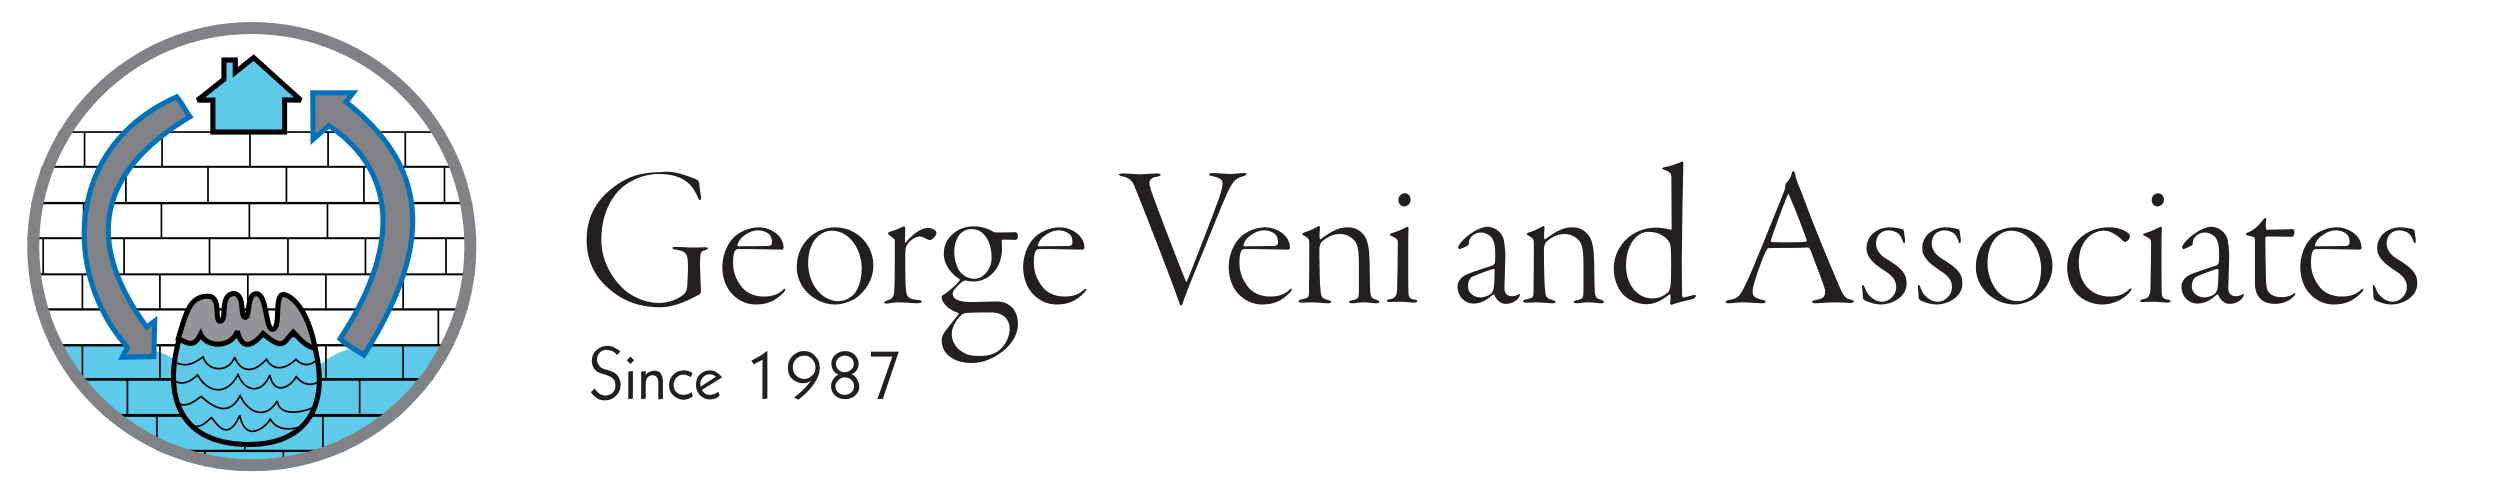 <?xml version="1.0" encoding="utf-8"?>
<!-- Generator: Adobe Illustrator 28.0.0, SVG Export Plug-In . SVG Version: 6.00 Build 0)  -->
<svg version="1.1" id="Layer_1" xmlns="http://www.w3.org/2000/svg" xmlns:xlink="http://www.w3.org/1999/xlink" x="0px" y="0px"
	 width="816.1px" height="161.4px" viewBox="0 0 816.1 161.4" style="enable-background:new 0 0 816.1 161.4;" xml:space="preserve"
	>
<style type="text/css">
	
		.st0{clip-path:url(#SVGID_00000157266495603331842800000007465389164733908906_);fill-rule:evenodd;clip-rule:evenodd;fill:#5CCAE8;}
	
		.st1{clip-path:url(#SVGID_00000043454812080409913100000008812491962883123134_);fill:none;stroke:#000000;stroke-width:0.555;stroke-miterlimit:2.613;}
	
		.st2{clip-path:url(#SVGID_00000039102689645625712460000000775099948480816050_);fill-rule:evenodd;clip-rule:evenodd;fill:#5CCAE8;stroke:#000000;stroke-width:1.666;stroke-miterlimit:2.613;}
	
		.st3{clip-path:url(#SVGID_00000014635683867038431700000003040457483165726341_);fill-rule:evenodd;clip-rule:evenodd;fill:#5CCAE8;}
	
		.st4{clip-path:url(#SVGID_00000073694409023092473170000003103455112041144477_);fill:none;stroke:#000000;stroke-width:1.666;stroke-miterlimit:2.613;}
	
		.st5{clip-path:url(#SVGID_00000082352427760379420820000008235598069923852699_);fill-rule:evenodd;clip-rule:evenodd;fill:#939598;stroke:#000000;stroke-width:1.666;stroke-miterlimit:2.613;}
	
		.st6{clip-path:url(#SVGID_00000008113444298100794620000013697838146411242887_);fill:none;stroke:#000000;stroke-width:0.555;stroke-miterlimit:2.613;}
	
		.st7{clip-path:url(#SVGID_00000071540888393673576890000015358559937320522127_);fill-rule:evenodd;clip-rule:evenodd;fill:#808285;stroke:#0072BC;stroke-width:1.666;stroke-miterlimit:2.613;}
	
		.st8{clip-path:url(#SVGID_00000072264328196708173650000001991799592553147838_);fill-rule:evenodd;clip-rule:evenodd;fill:#808285;stroke:#0072BC;stroke-width:1.666;stroke-miterlimit:2.613;}
	.st9{fill:#808285;}
	.st10{fill:#231F20;}
</style>
<g id="Layer_2_00000011733924346346051780000007026633885137013124_">
</g>
<g id="Layer_1_00000182503821544055327450000007800241022571295128_">
	<g>
		<g>
			<g>
				<g>
					<defs>
						<path id="SVGID_1_" d="M82.2,7.2c40.4,0,73.3,32.9,73.3,73.3s-32.9,73.3-73.3,73.3S8.9,120.9,8.9,80.5S41.8,7.2,82.2,7.2
							L82.2,7.2z"/>
					</defs>
					<clipPath id="SVGID_00000072964509568049116070000016449012588161516716_">
						<use xlink:href="#SVGID_1_"  style="overflow:visible;"/>
					</clipPath>
					
						<path style="clip-path:url(#SVGID_00000072964509568049116070000016449012588161516716_);fill-rule:evenodd;clip-rule:evenodd;fill:#5CCAE8;" d="
						M13.3,113c12.7-0.3,31.3-1.8,41.1,2.9c5.8,2.8,5.8,6.4,13.8,6.4l31-0.4c2.9,0,6.2-5.2,13.7-7.6c9.4-2.9,23-1,40.3-1.3
						c-16.1,40.6-52.4,50.2-70.7,49.9C45.1,162.4,17.7,135.5,13.3,113L13.3,113z"/>
				</g>
			</g>
			<g>
				<g>
					<defs>
						<path id="SVGID_00000048476105096465226830000008156465722176644775_" d="M82.2,7.2c40.4,0,73.3,32.9,73.3,73.3
							s-32.9,73.3-73.3,73.3S8.9,120.9,8.9,80.5S41.8,7.2,82.2,7.2L82.2,7.2z"/>
					</defs>
					<clipPath id="SVGID_00000021106047666129813840000014504191599300402607_">
						<use xlink:href="#SVGID_00000048476105096465226830000008156465722176644775_"  style="overflow:visible;"/>
					</clipPath>
					
						<path style="clip-path:url(#SVGID_00000021106047666129813840000014504191599300402607_);fill:none;stroke:#000000;stroke-width:0.555;stroke-miterlimit:2.613;" d="
						M132.3,43.1v11.3 M107.1,43.1v11.3 M81.6,43.1v11.5 M52.9,43.1v11.6 M27.6,43.2v11.4 M7.8,43.1h152.1v11.3H7.8V43.1L7.8,43.1z
						 M6.3,54.5h151.6v11.7H6.3V54.5L6.3,54.5z M13.6,54.5v11.9 M67.9,54.5v12.1 M93.5,54.5v11.9 M118.8,54.8v11.5 M145.1,54.5v11.8
						 M6.9,77.8h151.6v11.7H6.9V77.8L6.9,77.8z M14.1,77.8v11.7 M68.4,77.4v12.3 M94,77.8v11.9 M119.3,78v11.4 M145.6,77.8v11.7
						 M40.5,77.8v11.7 M132.1,66.4v11.3 M106.9,66.4v11.3 M81.4,66.3v11.5 M52.7,66.4V78 M27.3,66.4v11.4 M7.5,66.4h152.1v11.3H7.5
						V66.4L7.5,66.4z M41.4,146.7v12.6 M41.1,55.2v11.1 M41.3,101.3v11.2 M4.5,101.1h151.6v11.7H4.5V101.1L4.5,101.1z M11.6,101.2
						V112 M66,101.3v11.9 M91.6,101.9v11.2 M117,101.5v11.1 M143.1,101.2v11.5 M41.6,123.8v11.7 M131.6,89.6v11.3 M106.4,89.6v11.3
						 M80.9,89.5V101 M52.2,89.6v11.6 M26.9,89.7v11.4 M7.1,89.6h152.1v11.3H7.1V89.6L7.1,89.6z M131.6,112.6V124 M106.4,112.6V124
						 M80.9,112.6V124 M52.2,112.6v11.6 M26.9,112.7v11.4 M7.1,112.6h152.1V124H7.1V112.6L7.1,112.6z M4.9,123.7h151.6v11.7H4.9
						V123.7L4.9,123.7z M12.1,123.8v11.4 M66.4,124.4v11.3 M92,124.4v11.2 M117.4,124v11 M143.5,123.8v12.6 M130.6,135.8v11.3
						 M105.4,135.8v11.3 M79.9,135.7v11.5 M51.2,135.8v11.6 M25.9,135.9v11.4 M6.1,135.8h152.1v11.3H6.1V135.8L6.1,135.8z
						 M5.3,147.3h151.6V159H5.3V147.3L5.3,147.3z M12.6,147.3V159 M66.9,147.2v12.1 M92.5,147.2v12.1 M117.9,147.5v11.1
						 M144.1,147.3v12.6"/>
				</g>
			</g>
			<g>
				<g>
					<defs>
						<path id="SVGID_00000044875235467804216430000018074549987658276526_" d="M82.2,7.2c40.4,0,73.3,32.9,73.3,73.3
							s-32.9,73.3-73.3,73.3S8.9,120.9,8.9,80.5S41.8,7.2,82.2,7.2L82.2,7.2z"/>
					</defs>
					<clipPath id="SVGID_00000036956796933480567220000012127144438183693190_">
						<use xlink:href="#SVGID_00000044875235467804216430000018074549987658276526_"  style="overflow:visible;"/>
					</clipPath>
					
						<polygon style="clip-path:url(#SVGID_00000036956796933480567220000012127144438183693190_);fill-rule:evenodd;clip-rule:evenodd;fill:#5CCAE8;stroke:#000000;stroke-width:1.666;stroke-miterlimit:2.613;" points="
						98.2,32.7 92.9,32.6 92.9,43.1 69.5,43.1 69.5,32.7 64.5,32.7 73.1,25.9 73.1,19.6 76.8,19.6 76.8,23.6 82.8,18.8 					"/>
				</g>
			</g>
			<g>
				<g>
					<defs>
						<path id="SVGID_00000000214009205410034760000006916891734181868210_" d="M82.2,7.2c40.4,0,73.3,32.9,73.3,73.3
							s-32.9,73.3-73.3,73.3S8.9,120.9,8.9,80.5S41.8,7.2,82.2,7.2L82.2,7.2z"/>
					</defs>
					<clipPath id="SVGID_00000083805466487254297650000006499490788798689674_">
						<use xlink:href="#SVGID_00000000214009205410034760000006916891734181868210_"  style="overflow:visible;"/>
					</clipPath>
					
						<path style="clip-path:url(#SVGID_00000083805466487254297650000006499490788798689674_);fill-rule:evenodd;clip-rule:evenodd;fill:#5CCAE8;" d="
						M101.5,109.3L59,109c-5.8,18.5-1.8,35.8,21.8,36.1C101.7,145.3,108.7,130.2,101.5,109.3L101.5,109.3z"/>
				</g>
			</g>
			<g>
				<g>
					<defs>
						<path id="SVGID_00000028300327572537552770000009600702142426221986_" d="M82.2,7.2c40.4,0,73.3,32.9,73.3,73.3
							s-32.9,73.3-73.3,73.3S8.9,120.9,8.9,80.5S41.8,7.2,82.2,7.2L82.2,7.2z"/>
					</defs>
					<clipPath id="SVGID_00000054265267165181021730000005430706924340727706_">
						<use xlink:href="#SVGID_00000028300327572537552770000009600702142426221986_"  style="overflow:visible;"/>
					</clipPath>
					
						<path style="clip-path:url(#SVGID_00000054265267165181021730000005430706924340727706_);fill:none;stroke:#000000;stroke-width:1.666;stroke-miterlimit:2.613;" d="
						M101.5,109.3L59,109c-5.8,18.5-1.8,35.8,21.8,36.1C101.7,145.3,108.7,130.2,101.5,109.3L101.5,109.3z"/>
				</g>
			</g>
			<g>
				<g>
					<defs>
						<path id="SVGID_00000012466300171251938300000013970442019036182688_" d="M82.2,7.2c40.4,0,73.3,32.9,73.3,73.3
							s-32.9,73.3-73.3,73.3S8.9,120.9,8.9,80.5S41.8,7.2,82.2,7.2L82.2,7.2z"/>
					</defs>
					<clipPath id="SVGID_00000040560040424426863000000002442075545565795223_">
						<use xlink:href="#SVGID_00000012466300171251938300000013970442019036182688_"  style="overflow:visible;"/>
					</clipPath>
					
						<path style="clip-path:url(#SVGID_00000040560040424426863000000002442075545565795223_);fill-rule:evenodd;clip-rule:evenodd;fill:#939598;stroke:#000000;stroke-width:1.666;stroke-miterlimit:2.613;" d="
						M102.9,113.9c-1.1-6.8-4.6-16.2-10.2-17.8c-3.6-0.1-0.6,11.6-3.9,11.4c-2.1-0.2-1.7-11.7-5.1-11.6c-3.3-0.1-2,7.7-3.6,7.7
						c-2,0,0.1-7.3-3.7-7.8c-5.1,0.4-1.9,9.1-4.6,9c-2,0,0.7-8.1-4-8.1c-2.3,0-3.8,0.9-5,2.2c-1.8,2.1-3,6.2-4.6,11.7
						c3.3,1.5,5.1,3,7.3-1.5c2,4.5,10.1,4.5,12-1c1,4.6,3.5,6.5,8.4,0.8c6.7,5.9,6.8,2.7,9.8-0.5C99.6,112.6,99.9,112.6,102.9,113.9
						L102.9,113.9z"/>
				</g>
			</g>
			<g>
				<g>
					<defs>
						<path id="SVGID_00000069396597192579790860000012338697883415703464_" d="M82.2,7.2c40.4,0,73.3,32.9,73.3,73.3
							s-32.9,73.3-73.3,73.3S8.9,120.9,8.9,80.5S41.8,7.2,82.2,7.2L82.2,7.2z"/>
					</defs>
					<clipPath id="SVGID_00000096768646013786938170000005264390035324459177_">
						<use xlink:href="#SVGID_00000069396597192579790860000012338697883415703464_"  style="overflow:visible;"/>
					</clipPath>
					
						<path style="clip-path:url(#SVGID_00000096768646013786938170000005264390035324459177_);fill:none;stroke:#000000;stroke-width:0.555;stroke-miterlimit:2.613;" d="
						M57.4,118.4c2.8,1.1,4.8,1.1,8.9-1.9c1.5,5,8.5,5.2,10.3,0.1c1.5,3.9,5.2,6.3,10.4,0.7c2.4,4.4,6.8,2.8,9.6,0
						c1.8,2,4.3,2.5,7,0.1 M57,124.4c2,1.1,4.5,0.9,7.5-2c3.1,5.7,9.4,7.2,13.2-0.1c2.1,5.5,7.7,6.7,10.4,0.1
						c1.2,6.4,6.2,4.6,8.6,0.6c2,2.4,4.6,3.3,7.6,1.5 M61.5,137.6c2.3,2.4,4.1,2.1,7.5-1.3c1.1,0.7,4.9,9.1,9.3-0.7
						c2,10,9.5,2.8,9.9,1.1c2.9,5.5,10.3,2.5,10.6,2.3 M57.7,131.6c2.2,1,4.2,0.9,7.9-2.2c5.1,4.5,9.4,6.1,12.8-0.2
						c2.9,6.1,8.6,7.6,12.1,1.7c1,6.1,10.4,2.9,12.1,2"/>
				</g>
			</g>
			<g>
				<g>
					<defs>
						<path id="SVGID_00000160155579468045414370000005323507086006813870_" d="M82.2,7.2c40.4,0,73.3,32.9,73.3,73.3
							s-32.9,73.3-73.3,73.3S8.9,120.9,8.9,80.5S41.8,7.2,82.2,7.2L82.2,7.2z"/>
					</defs>
					<clipPath id="SVGID_00000081650088623204887180000016946078309031514258_">
						<use xlink:href="#SVGID_00000160155579468045414370000005323507086006813870_"  style="overflow:visible;"/>
					</clipPath>
					
						<path style="clip-path:url(#SVGID_00000081650088623204887180000016946078309031514258_);fill-rule:evenodd;clip-rule:evenodd;fill:#808285;stroke:#0072BC;stroke-width:1.666;stroke-miterlimit:2.613;" d="
						M107.4,41l-5.2,4.5l-0.1-15.2h13.2l-2.3,2.9l0.7,0.7c27.9,22.3,26.4,48.3,5.1,82c-3.9-2.5-5.5-3.1-7.8-5.3
						C124.1,90.8,136.1,60.6,107.4,41L107.4,41z"/>
				</g>
			</g>
			<g>
				<g>
					<defs>
						<path id="SVGID_00000151516479318026299470000009950009420255148475_" d="M82.2,7.2c40.4,0,73.3,32.9,73.3,73.3
							s-32.9,73.3-73.3,73.3S8.9,120.9,8.9,80.5S41.8,7.2,82.2,7.2L82.2,7.2z"/>
					</defs>
					<clipPath id="SVGID_00000124855371330331692000000000727231769895703953_">
						<use xlink:href="#SVGID_00000151516479318026299470000009950009420255148475_"  style="overflow:visible;"/>
					</clipPath>
					
						<path style="clip-path:url(#SVGID_00000124855371330331692000000000727231769895703953_);fill-rule:evenodd;clip-rule:evenodd;fill:#808285;stroke:#0072BC;stroke-width:1.666;stroke-miterlimit:2.613;" d="
						M47.9,106.8l2.6-2l-0.3,11.6l-10.3,0.2l1.7-3.1l-0.8-1.1C21.2,89.5,20.4,48.3,57.7,31.6c2.8,3.6,2.5,4.2,4.3,6.5
						C36,53.8,24.8,75.2,47.9,106.8L47.9,106.8z"/>
				</g>
			</g>
		</g>
		<g>
			<path class="st9" d="M82.2,11.1c38.3,0,69.4,31.1,69.4,69.4s-31.1,69.4-69.4,69.4s-69.4-31.1-69.4-69.4S43.9,11.1,82.2,11.1
				 M82.2,7.2C41.8,7.2,8.9,40.1,8.9,80.5s32.9,73.3,73.3,73.3s73.3-32.9,73.3-73.3S122.6,7.2,82.2,7.2L82.2,7.2z"/>
		</g>
	</g>
</g>
<g>
	<path class="st10" d="M223.1,57c1.6,0.5,3.8,1.3,4.5,1.7c0.4,0.2,0.7,0.9,0.7,1.6c0,0.4,0.4,2.9,0.5,3.7c0.2,0.9-0.1,1.3-0.3,1.3
		c-0.3,0-0.4-0.1-0.8-1.1c-2-4.8-5.7-7.4-12.7-7.4c-5,0-9.9,2.2-13,5.4c-3.2,3.4-5.7,8.8-5.7,16.1c0,7.8,4.5,13.8,8,16.7
		c3.2,2.5,7.2,3.9,10.8,3.9c3.4,0,6.6-1.4,8.3-3c0.9-1,0.9-2.1,1-3.6c0.1-1.3,0.3-5.4,0.1-7.4c-0.2-2.3-1-3-3.9-3.4
		c-0.7-0.1-1.1-0.3-1.1-0.5s0.3-0.5,1.6-0.4c1.1,0,2.8,0.2,5.1,0.2c2.4,0,3.3-0.1,3.8-0.1c0.6,0,1.1,0.1,1.1,0.4s-0.8,0.5-1.3,0.7
		c-0.9,0.2-1.3,0.7-1.3,4.2c0,2.8,0.3,7.5,0.3,8.5c0,0.9,0.1,1.3-0.5,1.6c-0.5,0.3-1.7,0.9-3.1,1.6c-3,1.4-6.2,2.6-9.8,2.6
		c-7.2,0-12.6-2.4-16.8-6.2c-4.6-3.9-7.1-9.3-7.1-15.8c0-6.8,2.6-12.6,8.9-17.3c3-2.2,7-4.8,15.3-4.8C219,55.7,221.6,56.6,223.1,57z
		"/>
	<path class="st10" d="M255.8,80.9c0,0.3-0.3,0.6-0.6,0.6c-0.5,0-9.3-0.2-10.6-0.2h-4c-0.1,0-0.5,0.4-0.7,0.6
		c-0.4,0.8-0.6,1.8-0.6,4c0,3.4,1.4,6.1,3.1,8.1c1.9,2.1,4.6,2.8,6.9,2.8c2.8,0,4.8-0.7,6.3-2.2c0.6-0.5,0.8-0.4,0.8-0.1
		c0,0.2-0.3,0.7-0.7,1.1c-2.8,2.8-5.4,3.8-9,3.8c-3,0-5.7-1.3-7.7-3.4s-3.2-5.2-3.2-8.9c0-2.8,0.9-6.6,3.6-9.5
		c1.8-1.8,5-3.4,8.3-3.4C251.3,74.2,255.8,76.7,255.8,80.9z M242,77.7c-0.8,0.9-1.3,2-1.3,2.4c0,0.1,0.1,0.3,0.2,0.3l9.6-0.1
		c1.3,0,1.5-0.6,1.5-1.2s-0.1-1.9-0.9-2.6c-0.7-0.7-2-1.3-3.7-1.3C245.5,75.2,243.6,76.2,242,77.7z"/>
	<path class="st10" d="M285.1,86.7c0,5-3,8.5-5.1,10.2c-2,1.5-5,2.5-7.3,2.5c-6.5,0-12.6-5.3-12.6-12.1c0-5,2.2-8.3,4.8-10.4
		c1.3-1.1,4.3-2.7,7.7-2.7C279.5,74.2,285.1,79.7,285.1,86.7z M263.8,86c0,2.6,0.8,6.1,3.1,8.9c2,2.4,4.6,3.4,6.7,3.4
		c1.9,0,3.5-0.8,4.7-1.8c1.1-0.9,3-4,3-8.8c0-5.8-3.6-12.4-9.9-12.4C267.8,75.4,263.8,78.7,263.8,86z"/>
	<path class="st10" d="M296.9,78.9c-0.9,0.9-1.3,1.8-1.3,2.6c-0.1,0.6-0.1,2.2-0.1,3.6c0,5,0.1,8.7,0.3,10c0.3,2.1,1.2,2.6,3.8,2.8
		c0.9,0.1,1.3,0.3,1.3,0.6s-0.6,0.5-1.7,0.5c-1,0-3.6-0.3-6.2-0.3c-1.7,0-2.8,0.4-3.4,0.4c-0.7,0-1-0.1-1-0.3c0-0.2,0.5-0.5,0.9-0.7
		c1.3-0.3,2.2-0.9,2.4-2.7c0.1-1.1,0.2-4.9,0.2-9.3c0-4.2,0-6.6,0-7.6c0-0.5-0.6-0.7-1.7-1.7c-0.5-0.3-0.5-0.5-0.5-0.7
		s0.4-0.4,1.1-0.6s2.4-0.8,3.3-1.3c0.5-0.3,0.8-0.3,0.9-0.3s0.3,0.2,0.3,1c0,0.5-0.1,3.4-0.1,4.2c0,0.1,0.1,0.2,0.3,0
		c1.9-2.2,4.6-4.7,7.3-4.7c0.8,0,1.7,0.3,2.4,0.9c0.2,0.2,0.3,0.5,0.3,0.8c0,0.4-0.5,1.3-1.2,1.8c-0.6,0.5-0.8,0.5-1,0.5
		c-0.1,0-0.4-0.1-1.2-0.5c-0.7-0.4-1.5-0.7-2.2-0.7C299,77.3,297.8,78,296.9,78.9z"/>
	<path class="st10" d="M324.2,75.6c0.5,0.3,1,0.3,2.4,0.3c1.3,0,4-0.1,5-0.1c0.3,0,0.7,0.7,0.7,1.4c0,0.7-0.5,1.1-0.7,1.1
		c-0.9,0-3.5-0.1-4.2-0.1c-0.1,0-0.4,0.2-0.4,0.3c0,0.5,0.1,1.5,0.1,2.8c0,4-1.9,7.3-4.2,8.9c-2.2,1.5-4,1.7-5,1.7
		c-0.9,0-2.1-0.2-2.6-0.3c-0.3-0.1-0.8,0.1-0.9,0.2c-0.8,0.5-1.9,1.6-2.6,2.4c-0.6,0.6-0.8,1.3-0.8,1.6c0,2.3,3,2.8,6.4,2.8
		c2.1,0,6-0.2,7.7-0.2c2.7,0,3.7,0.7,5,1.7c1.5,1.3,2.2,3.4,2.2,5.6c0,4.6-3.6,8.7-7.9,10.9c-2.1,1.1-4.4,1.9-7.3,1.9
		c-5,0-9.7-2.4-9.7-7.5c0-1.3,0.7-2.2,1.1-2.8c0.4-0.5,3-3.9,4.3-5.5c0.1-0.1,0.2-0.5,0-0.6c-2.1-0.5-5.4-2.7-5.4-5.2
		c0-0.3,0.3-0.5,0.5-0.6c1.9-1.2,4.4-3.4,5.4-4.8c0.1-0.1,0-0.3-0.1-0.4c-2.1-1.3-5.1-4.2-5.1-8.3c0-2.8,1.1-4.8,2.8-6.3
		c2-1.9,4.5-2.6,6.9-2.6C320.8,73.8,323.6,75.2,324.2,75.6z M313.2,114.2c1.7,1.3,2.9,2,6.5,2c1.5,0,4-0.1,6.1-1.6
		c1.9-1.3,3.8-4.2,3.8-7.3c0-2.8-1.9-5.3-6-5.3c-2.5,0-5.6,0-7.3,0.1c-1.7,0.1-2.2,0.4-2.4,0.7c-1.3,1.1-3.2,3.6-3.2,6.2
		C310.6,110.3,311.3,112.7,313.2,114.2z M313.6,76.2c-1.4,1.3-2.1,4-2.1,6c0,2.8,1.1,5.8,2.2,6.9c1.1,1,2.3,1.9,4.4,1.9
		c3.3,0,5.6-3.7,5.6-6.7c0-2.8-0.6-5.4-2.1-7.3c-1.2-1.3-2.2-2.2-4.4-2.2C315.9,74.7,314.7,75.2,313.6,76.2z"/>
	<path class="st10" d="M354,80.9c0,0.3-0.3,0.6-0.6,0.6c-0.5,0-9.3-0.2-10.6-0.2h-4c-0.1,0-0.5,0.4-0.7,0.6c-0.4,0.8-0.6,1.8-0.6,4
		c0,3.4,1.4,6.1,3.1,8.1c1.9,2.1,4.6,2.8,6.9,2.8c2.8,0,4.8-0.7,6.3-2.2c0.6-0.5,0.8-0.4,0.8-0.1c0,0.2-0.3,0.7-0.7,1.1
		c-2.8,2.8-5.4,3.8-9,3.8c-3,0-5.7-1.3-7.7-3.4s-3.2-5.2-3.2-8.9c0-2.8,0.9-6.6,3.6-9.5c1.8-1.8,5-3.4,8.3-3.4
		C349.5,74.2,354,76.7,354,80.9z M340.1,77.7c-0.8,0.9-1.3,2-1.3,2.4c0,0.1,0.1,0.3,0.2,0.3l9.6-0.1c1.3,0,1.5-0.6,1.5-1.2
		s-0.1-1.9-0.9-2.6c-0.7-0.7-2-1.3-3.7-1.3C343.6,75.2,341.8,76.2,340.1,77.7z"/>
	<path class="st10" d="M366.6,56.6c1.1,0,4.2,0.3,5.1,0.3c2.1,0,4.8-0.3,5.9-0.3c1,0,1.3,0.3,1.3,0.4c0,0.4-0.5,0.6-1.4,0.7
		c-1.5,0.2-2.3,1.1-2.3,1.9s0.3,1.7,0.7,3c1.2,3.6,9.7,25.7,11.2,29.2c0.1,0.2,0.3,0.3,0.3,0.1c1.1-2.4,9.3-23.6,10.4-26.8
		c0.7-2,1.3-4.1,1.3-5.2c0-1.5-1.3-1.9-3.3-2.4c-0.7-0.1-1.1-0.3-1.1-0.6c0-0.2,0.3-0.4,1.3-0.4c1.4,0,4.2,0.3,5.6,0.3
		c1.5,0,3.2-0.3,4.2-0.3c0.9,0,1.1,0.1,1.1,0.3c0,0.3-0.2,0.5-1.3,0.8c-2.3,0.7-3.2,1.4-5.5,6.6C398.8,67,395,76.7,388.7,92
		c-1.5,3.8-2.4,6.2-2.6,7c-0.1,0.4-0.3,0.7-0.5,0.7c-0.4,0-0.5-0.5-0.8-1.3c-2.1-6.3-11.8-31.1-14.5-37.7c-0.7-1.7-1.9-2.8-3.8-3.1
		c-0.8-0.1-1.3-0.4-1.3-0.7C365.4,56.8,366,56.6,366.6,56.6z"/>
	<path class="st10" d="M421.1,80.9c0,0.3-0.3,0.6-0.6,0.6c-0.5,0-9.3-0.2-10.6-0.2h-4c-0.1,0-0.5,0.4-0.7,0.6
		c-0.4,0.8-0.6,1.8-0.6,4c0,3.4,1.4,6.1,3.1,8.1c1.9,2.1,4.6,2.8,6.9,2.8c2.8,0,4.8-0.7,6.3-2.2c0.6-0.5,0.8-0.4,0.8-0.1
		c0,0.2-0.3,0.7-0.7,1.1c-2.8,2.8-5.4,3.8-9,3.8c-3,0-5.7-1.3-7.7-3.4s-3.2-5.2-3.2-8.9c0-2.8,0.9-6.6,3.6-9.5
		c1.8-1.8,5-3.4,8.3-3.4C416.6,74.2,421.1,76.7,421.1,80.9z M407.2,77.7c-0.8,0.9-1.3,2-1.3,2.4c0,0.1,0.1,0.3,0.2,0.3l9.6-0.1
		c1.3,0,1.5-0.6,1.5-1.2s-0.1-1.9-0.9-2.6c-0.7-0.7-2-1.3-3.7-1.3C410.7,75.2,408.9,76.2,407.2,77.7z"/>
	<path class="st10" d="M445.1,76.6c1.5,1.6,1.9,5,2,8.8c0,3.3,0.1,3.8,0.1,6.9c0.1,4.6,0.2,5,2,5.5c0.7,0.3,1.1,0.4,1.1,0.7
		c0,0.5-0.6,0.5-1.3,0.5c-0.6,0-2.4-0.3-4-0.3s-2.3,0.3-3.5,0.3c-0.5,0-1.1-0.1-1.1-0.4s0.4-0.5,1.5-0.7c1.5-0.3,1.7-0.9,1.7-2.9
		v-8.7c0-5.5-0.5-7.1-2.2-8.5c-1-0.8-2.3-1.4-4-1.4c-1.9,0-3.8,0.7-5.9,2.5c-0.5,0.5-0.8,1.7-0.8,2.2c0,0.6,0,4.1,0.1,8.3
		c0.1,4.4,0.3,5.4,0.4,6.4c0.2,1.5,1.1,1.8,2.2,2.1c0.8,0.2,1.1,0.3,1.1,0.7c0,0.4-0.7,0.4-1.3,0.4c-0.5,0-3.5-0.3-5-0.3
		c-0.9,0-2.2,0.1-3.1,0.1c-0.7,0-1.2-0.1-1.2-0.5c0-0.3,0.5-0.5,1.5-0.7c1.6-0.3,1.9-0.7,1.9-2c0.1-5.2,0.1-11.3,0.1-16.4
		c0-0.7-0.1-1.5-1.8-2.3c-0.3-0.2-0.5-0.3-0.5-0.6c0-0.1,0.3-0.3,0.9-0.5c1.1-0.3,3.3-1.3,4.4-2c0.2-0.1,0.5,0.1,0.5,0.5
		c-0.1,0.8-0.2,2.6-0.1,3.6c0,0.1,0.1,0.3,0.3,0.2c1.8-1.3,3.5-2.5,5-3.1c1.5-0.7,2.9-0.8,4-0.8C442.8,74.2,444.4,75.7,445.1,76.6z"
		/>
	<path class="st10" d="M454.4,76.1c1.3-0.4,3.1-1.1,4-1.6c0.6-0.3,0.9-0.5,1.1-0.5s0.3,0.2,0.3,0.9c-0.1,1.3-0.1,5.6-0.1,10.4
		s0,9.5,0.1,10.6c0.1,1.5,0.9,1.7,1.9,1.9c0.7,0.1,1,0.3,1,0.5c0,0.3-0.5,0.5-1.1,0.5c-0.4,0-3.2-0.3-4.6-0.3
		c-1.9,0-2.8,0.1-3.5,0.1c-0.4,0-0.8-0.1-0.8-0.4c0-0.2,0.3-0.4,1.3-0.6c1.3-0.3,2-0.8,2.1-3.6c0.1-2,0.2-14.3,0.2-14.9
		c0-0.7-0.1-1.2-2.1-2.1c-0.3-0.1-0.5-0.3-0.5-0.5C453.7,76.4,453.9,76.2,454.4,76.1z M460.5,65.2c0,1.6-1.5,2.2-2.1,2.2
		c-1.1,0-1.9-1-1.9-2.1c0-1.4,1.1-2.2,2-2.2C459.9,63,460.5,64.3,460.5,65.2z"/>
	<path class="st10" d="M490.8,77.9c0.3,1.1,0.6,3.8,0.6,5.8c0,2.1-0.3,8.7-0.3,10.4c0,1.4,0.6,2.6,2.6,2.6c0.6,0,1.3-0.2,2-0.6
		c0.4-0.2,0.7-0.1,0.4,0.5c-0.7,1.6-2.6,2.6-4.6,2.6c-1.6,0-3.1-1.3-3.7-3c-0.1-0.1-0.3-0.1-0.3-0.1c-2,1.7-3.9,3-6.5,3
		c-2.7,0-5.2-2.2-5.2-5.6c0-2.1,1.9-3.4,2.4-3.6c1.5-0.9,7.7-2.8,8.9-3.2c0.6-0.2,0.9-0.9,0.9-1c0.1-0.8,0.1-1.9,0.1-3
		c0-2.7-0.5-4.8-1.7-5.7c-0.9-0.7-2.1-1.1-2.8-1.1c-1.1,0-1.7,0.2-2.8,0.9c-0.5,0.5-1,0.9-1.2,1.8c-0.1,0.3-0.1,0.6-0.1,1
		c0,0.2-0.1,0.4-0.3,0.5c-0.6,0.4-2.4,1.2-2.7,1.2S476,81,476,80.7c0-0.3,0.3-0.7,1-1.7c1.7-2,4.2-3.5,5-3.9
		c1.6-0.8,2.6-1.1,3.8-1.1C487.8,74.2,490,75.5,490.8,77.9z M486.7,95.9c0.3-0.3,0.7-0.9,0.9-1.7c0.2-1.1,0.3-3.8,0.3-6.1
		c0-0.1-0.1-0.4-0.3-0.3c-0.9,0.1-5.4,1.8-6.9,2.5c-0.6,0.3-1.5,1.3-1.5,3.2c0,2.1,1.9,3.6,4.2,3.6C484.6,97,485.9,96.6,486.7,95.9z
		"/>
	<path class="st10" d="M518.4,76.6c1.5,1.6,1.9,5,2,8.8c0,3.3,0.1,3.8,0.1,6.9c0.1,4.6,0.2,5,2,5.5c0.7,0.3,1.1,0.4,1.1,0.7
		c0,0.5-0.6,0.5-1.3,0.5c-0.6,0-2.4-0.3-4-0.3S516,99,514.8,99c-0.5,0-1.1-0.1-1.1-0.4s0.4-0.5,1.5-0.7c1.5-0.3,1.7-0.9,1.7-2.9
		v-8.7c0-5.5-0.5-7.1-2.2-8.5c-1-0.8-2.3-1.4-4-1.4c-1.9,0-3.8,0.7-5.9,2.5c-0.5,0.5-0.8,1.7-0.8,2.2c0,0.6,0,4.1,0.1,8.3
		c0.1,4.4,0.3,5.4,0.4,6.4c0.2,1.5,1.1,1.8,2.2,2.1c0.8,0.2,1.1,0.3,1.1,0.7c0,0.4-0.7,0.4-1.3,0.4c-0.5,0-3.5-0.3-5-0.3
		c-0.9,0-2.2,0.1-3.1,0.1c-0.7,0-1.2-0.1-1.2-0.5c0-0.3,0.5-0.5,1.5-0.7c1.6-0.3,1.9-0.7,1.9-2c0.1-5.2,0.1-11.3,0.1-16.4
		c0-0.7-0.1-1.5-1.8-2.3c-0.3-0.2-0.5-0.3-0.5-0.6c0-0.1,0.3-0.3,0.9-0.5c1.1-0.3,3.3-1.3,4.4-2c0.2-0.1,0.5,0.1,0.5,0.5
		c-0.1,0.8-0.2,2.6-0.1,3.6c0,0.1,0.1,0.3,0.3,0.2c1.8-1.3,3.5-2.5,5-3.1c1.5-0.7,2.9-0.8,4-0.8C516.1,74.2,517.7,75.7,518.4,76.6z"
		/>
	<path class="st10" d="M545.4,75c0.1,0.1,0.3-0.2,0.3-0.3c0-1.3-0.1-13.4-0.1-17c0-0.5-0.1-0.8-0.3-1.1c-0.3-0.5-1.2-0.9-1.9-1.1
		c-0.4-0.1-0.8-0.3-0.8-0.5s0.3-0.3,0.6-0.4c2-0.3,4.4-1.2,5.1-1.5c0.3-0.2,0.7-0.4,0.9-0.4s0.3,0.3,0.3,1.2
		c-0.1,2.1-0.5,25.9-0.5,30.8c0,5.8,0.1,10.1,0.1,11.8c0,0.3,0.3,0.6,0.5,0.6c0.4,0,1.4-0.3,3.3-0.8c0.5-0.1,0.7,0,0.7,0.3
		c0,0.4-0.5,1-1.7,1.2c-1.9,0.4-4.4,1-6.2,1.7c-0.3,0.1-0.5-0.3-0.5-0.5c0.1-1,0.2-1.9,0.1-2.7c0-0.1-0.1-0.3-0.3-0.2
		c-2.8,2.2-5,3.2-7.5,3.2c-2.2,0-4.9-0.7-7.3-2.8c-1.3-1.2-3.4-4.4-3.4-8.7c0-5.5,3-9,5.4-10.8c2.2-1.6,5.2-2.7,8.5-2.7
		C542.2,74.3,544.5,74.7,545.4,75z M534.8,76.8c-2.1,1.5-4,4.8-4,9.8c0,6.9,4.1,10.8,8.5,10.8c1.8,0,3.7-0.5,5.3-2.1
		c0.5-0.6,0.7-1.6,0.8-2.8c0.1-1.7,0.3-10-0.1-12.3c-0.1-0.8-0.5-1.3-0.6-1.5c-1.5-2.1-4.2-3-6.2-3
		C536.7,75.6,535.9,76.1,534.8,76.8z"/>
	<path class="st10" d="M585.9,56.4c0.3,1.7,0.9,3.4,1.9,5.7c5.1,13.6,7.9,20.2,12.3,30.6c1.7,4.1,2.3,4.7,4,5.1
		c0.7,0.1,1.1,0.4,1.1,0.6c0,0.3-0.6,0.5-1.2,0.5c-1.1,0-1.8-0.2-5.4-0.2c-1.8,0-4.6,0.3-6,0.3c-0.7,0-1.1-0.2-1.1-0.5
		s0.7-0.5,1.3-0.6c3-0.4,3-1.7,3-3c0-0.8-2.4-6.9-4.8-13.3c-0.2-0.4-0.6-0.8-0.8-0.8c-2.4,0.2-11.5,0.1-13,0.2
		c-0.2,0-0.7,0.9-0.9,1.3c-0.6,1.3-2.6,6.3-3.6,9.9c-0.8,2.7-0.7,3.9,0,4.6c0.5,0.5,1.5,0.8,2.7,1.1c0.7,0.1,1,0.4,1,0.6
		c0,0.3-0.6,0.5-1.3,0.5c-1.3,0-4.1-0.3-6.5-0.3c-1.7,0-2.8,0.3-4.2,0.3c-0.7,0-1.1-0.1-1.1-0.5c0-0.3,0.7-0.5,1.3-0.6
		c3-0.6,3.4-1.1,6-6.7c1.8-3.8,7.7-18.5,11.8-28.7c0.3-0.9,0.4-1.3,0.4-1.9c0-0.3,0.1-0.7,0.2-0.7c0.4-0.5,1.6-1.7,1.9-3.3
		c0.1-0.3,0.1-0.7,0.4-0.7C585.7,55.9,585.8,56.1,585.9,56.4z M589.7,78.1c-3-8.3-4.6-11.8-5.7-14.5c-0.2-0.5-0.3-0.3-0.5,0.2
		c-1.9,4.5-4.5,11.8-5.4,14.6c-0.1,0-0.1,0.6,0.2,0.6c1.1,0.1,2.8,0.1,5.3,0.1c2.2,0,5.4,0,6.2-0.3
		C589.8,78.7,589.8,78.3,589.7,78.1z"/>
	<path class="st10" d="M612.4,79.5c0,2.9,2.6,4.6,3.9,5.3c4.4,2.8,6.1,4.4,6.1,7.8c0,3-2.2,4.7-3.6,5.5c-1.5,0.9-3.4,1.3-4.8,1.3
		c-1.8,0-3-0.4-5-1.2c-0.5-0.2-0.9-0.7-0.9-1c0-0.9-0.1-2.4-0.2-3.2c-0.1-0.9,0.1-1,0.2-1c0.1,0,0.3,0,0.8,1.3
		c0.6,1.7,1.7,2.7,2.8,3.4c1,0.6,2.1,0.8,2.8,0.8c1.9,0,4.5-1.9,4.5-4.8c0-2.7-1.9-4.1-4.2-5.6c-2.4-1.5-5.5-3.8-5.5-7
		c0-2.3,1-3.9,2.1-4.9c1.2-1,3-2,5.6-2c1.7,0,3.5,0.5,4.2,0.7c0.1,0.1,0.3,0.4,0.3,0.5c0.1,0.7,0.3,2.1,0.4,2.9
		c0,0.7-0.1,1.1-0.3,1.1c-0.3,0-0.3-0.3-0.5-0.8c-0.4-1-0.7-1.8-1.6-2.5c-0.7-0.5-1.9-0.9-3-0.9C614.2,75.2,612.4,76.8,612.4,79.5z"
		/>
	<path class="st10" d="M630.6,79.5c0,2.9,2.6,4.6,3.9,5.3c4.4,2.8,6.1,4.4,6.1,7.8c0,3-2.2,4.7-3.6,5.5c-1.5,0.9-3.4,1.3-4.8,1.3
		c-1.8,0-3-0.4-5-1.2c-0.5-0.2-0.9-0.7-0.9-1c0-0.9-0.1-2.4-0.2-3.2c-0.1-0.9,0.1-1,0.2-1s0.3,0,0.8,1.3c0.6,1.7,1.7,2.7,2.8,3.4
		c1,0.6,2.1,0.8,2.8,0.8c1.9,0,4.5-1.9,4.5-4.8c0-2.7-1.9-4.1-4.2-5.6s-5.5-3.8-5.5-7c0-2.3,1-3.9,2.1-4.9c1.2-1,3-2,5.6-2
		c1.7,0,3.5,0.5,4.2,0.7c0.1,0.1,0.3,0.4,0.3,0.5c0.1,0.7,0.3,2.1,0.4,2.9c0,0.7-0.1,1.1-0.3,1.1c-0.3,0-0.3-0.3-0.5-0.8
		c-0.4-1-0.7-1.8-1.6-2.5c-0.7-0.5-1.9-0.9-3-0.9C632.4,75.2,630.6,76.8,630.6,79.5z"/>
	<path class="st10" d="M670,86.7c0,5-3,8.5-5.1,10.2c-2,1.5-5,2.5-7.3,2.5c-6.5,0-12.6-5.3-12.6-12.1c0-5,2.2-8.3,4.8-10.4
		c1.3-1.1,4.3-2.7,7.7-2.7C664.5,74.2,670,79.7,670,86.7z M648.8,86c0,2.6,0.8,6.1,3.1,8.9c2,2.4,4.6,3.4,6.7,3.4
		c1.9,0,3.5-0.8,4.7-1.8c1.1-0.9,3-4,3-8.8c0-5.8-3.6-12.4-9.9-12.4C652.8,75.4,648.8,78.7,648.8,86z"/>
	<path class="st10" d="M678.6,85.7c0,5,2,7.5,3.5,8.8c1.7,1.5,4.2,2.3,6.3,2.3c2.8,0,4.6-0.4,7-2.6c0.1-0.1,0.4-0.1,0.4,0.1
		c0,0.3-0.1,0.5-0.5,1c-1.2,1.4-4.2,4.1-9.1,4.1c-2.8,0-5.8-1.1-8-3.2c-2.1-2.1-3.4-5.3-3.4-8.9c0-4.2,1.9-7.3,3.8-9.2
		c2-2,5.2-3.9,9.8-3.9c2.6,0,4.6,0.7,5.9,1.6c0.9,0.5,1,1,1,1.3c0,1.1-1.3,1.9-1.5,1.9c-0.3,0-0.7-0.3-1.1-0.7
		c-1.2-1.2-2.5-2-3.6-2.5c-0.7-0.4-1.9-0.5-2.5-0.5C683.6,75.3,678.6,78.1,678.6,85.7z"/>
	<path class="st10" d="M700.3,76.1c1.3-0.4,3.1-1.1,4-1.6c0.6-0.3,0.9-0.5,1.1-0.5c0.2,0,0.3,0.2,0.3,0.9c-0.1,1.3-0.1,5.6-0.1,10.4
		s0,9.5,0.1,10.6c0.1,1.5,0.9,1.7,1.9,1.9c0.7,0.1,1,0.3,1,0.5c0,0.3-0.5,0.5-1.1,0.5c-0.4,0-3.2-0.3-4.6-0.3
		c-1.9,0-2.8,0.1-3.5,0.1c-0.4,0-0.8-0.1-0.8-0.4c0-0.2,0.3-0.4,1.3-0.6c1.3-0.3,2-0.8,2.1-3.6c0.1-2,0.2-14.3,0.2-14.9
		c0-0.7-0.1-1.2-2.1-2.1c-0.3-0.1-0.5-0.3-0.5-0.5C699.7,76.4,699.9,76.2,700.3,76.1z M706.4,65.2c0,1.6-1.5,2.2-2.1,2.2
		c-1.1,0-1.9-1-1.9-2.1c0-1.4,1.1-2.2,2-2.2C705.8,63,706.4,64.3,706.4,65.2z"/>
	<path class="st10" d="M727.1,77.9c0.3,1.1,0.6,3.8,0.6,5.8c0,2.1-0.3,8.7-0.3,10.4c0,1.4,0.6,2.6,2.6,2.6c0.6,0,1.3-0.2,2-0.6
		c0.4-0.2,0.7-0.1,0.4,0.5c-0.7,1.6-2.6,2.6-4.6,2.6c-1.6,0-3.1-1.3-3.7-3c-0.1-0.1-0.3-0.1-0.3-0.1c-2,1.7-3.9,3-6.5,3
		c-2.7,0-5.2-2.2-5.2-5.6c0-2.1,1.9-3.4,2.4-3.6c1.5-0.9,7.7-2.8,8.9-3.2c0.6-0.2,0.9-0.9,0.9-1c0.1-0.8,0.1-1.9,0.1-3
		c0-2.7-0.5-4.8-1.7-5.7c-0.9-0.7-2.1-1.1-2.8-1.1c-1.1,0-1.7,0.2-2.8,0.9c-0.5,0.5-1,0.9-1.2,1.8c-0.1,0.3-0.1,0.6-0.1,1
		c0,0.2-0.1,0.4-0.3,0.5c-0.6,0.4-2.4,1.2-2.7,1.2s-0.5-0.3-0.5-0.6c0-0.3,0.3-0.7,1-1.7c1.7-2,4.2-3.5,5-3.9
		c1.6-0.8,2.6-1.1,3.8-1.1C724.1,74.2,726.3,75.5,727.1,77.9z M723,95.9c0.3-0.3,0.7-0.9,0.9-1.7c0.2-1.1,0.3-3.8,0.3-6.1
		c0-0.1-0.1-0.4-0.3-0.3c-0.9,0.1-5.4,1.8-6.9,2.5c-0.6,0.3-1.5,1.3-1.5,3.2c0,2.1,1.9,3.6,4.2,3.6C720.9,97,722.2,96.6,723,95.9z"
		/>
	<path class="st10" d="M736.9,96.2c-0.5-0.9-0.8-2.1-0.8-3.6V78.8c0-0.9-0.1-1.3-0.3-1.4c-0.3-0.1-1.2-0.3-1.9-0.5
		c-0.5-0.1-0.8-0.3-0.8-0.5c0-0.1-0.1-0.2,0.7-0.5c1.7-0.6,3.6-2.3,5.1-4.3c0.4-0.6,0.9-0.5,0.9-0.2c-0.1,0.7-0.2,2.2-0.1,3.1
		c0,0.2,0.1,0.5,0.3,0.5c1.2,0,7.1-0.2,8.6-0.2c0.1,0,0.4,0.4,0.4,0.8c0,0.9-0.3,1.7-0.7,1.7c-2.4,0-6.2-0.1-7.9-0.1
		c-0.9,0-0.9,0.2-0.9,0.6c0,1,0.1,11.3,0.2,13.5c0.1,2.3,0.3,3.1,0.7,3.8c0.9,1.3,2.4,1.9,4.4,1.9c2.1,0,3.4-0.7,3.9-1.1
		c0.4-0.3,0.6-0.3,0.6,0c0,0.4-0.7,1.1-1.5,1.7c-1.4,1-3.2,1.6-5.1,1.6C740,99.2,738,98.3,736.9,96.2z"/>
	<path class="st10" d="M770.9,80.9c0,0.3-0.3,0.6-0.6,0.6c-0.5,0-9.3-0.2-10.6-0.2h-4c-0.1,0-0.5,0.4-0.7,0.6
		c-0.4,0.8-0.6,1.8-0.6,4c0,3.4,1.4,6.1,3.1,8.1c1.9,2.1,4.6,2.8,6.9,2.8c2.8,0,4.8-0.7,6.3-2.2c0.6-0.5,0.8-0.4,0.8-0.1
		c0,0.2-0.3,0.7-0.7,1.1c-2.8,2.8-5.4,3.8-9,3.8c-3,0-5.7-1.3-7.7-3.4s-3.2-5.2-3.2-8.9c0-2.8,0.9-6.6,3.6-9.5
		c1.8-1.8,5-3.4,8.3-3.4C766.4,74.2,770.9,76.7,770.9,80.9z M757,77.7c-0.8,0.9-1.3,2-1.3,2.4c0,0.1,0.1,0.3,0.2,0.3l9.6-0.1
		c1.3,0,1.5-0.6,1.5-1.2s-0.1-1.9-0.9-2.6c-0.7-0.7-2-1.3-3.7-1.3C760.5,75.2,758.7,76.2,757,77.7z"/>
	<path class="st10" d="M779.1,79.5c0,2.9,2.6,4.6,3.9,5.3c4.4,2.8,6.1,4.4,6.1,7.8c0,3-2.2,4.7-3.6,5.5c-1.5,0.9-3.4,1.3-4.8,1.3
		c-1.8,0-3-0.4-5-1.2c-0.5-0.2-0.9-0.7-0.9-1c0-0.9-0.1-2.4-0.2-3.2c-0.1-0.9,0.1-1,0.2-1c0.1,0,0.3,0,0.8,1.3
		c0.6,1.7,1.7,2.7,2.8,3.4c1,0.6,2.1,0.8,2.8,0.8c1.9,0,4.5-1.9,4.5-4.8c0-2.7-1.9-4.1-4.2-5.6s-5.5-3.8-5.5-7c0-2.3,1-3.9,2.1-4.9
		c1.2-1,3-2,5.6-2c1.7,0,3.5,0.5,4.2,0.7c0.1,0.1,0.3,0.4,0.3,0.5c0.1,0.7,0.3,2.1,0.4,2.9c0,0.7-0.1,1.1-0.3,1.1
		c-0.3,0-0.3-0.3-0.5-0.8c-0.4-1-0.7-1.8-1.6-2.5c-0.7-0.5-1.9-0.9-3-0.9C780.9,75.2,779.1,76.8,779.1,79.5z"/>
</g>
<g>
	<path class="st10" d="M202.5,114.8l-1.1,1.1c-0.5-0.6-1-1.1-1.6-1.3s-1.1-0.4-1.8-0.4c-0.9,0-1.6,0.3-2.2,0.9s-0.9,1.4-0.9,2.3
		c0,0.5,0.1,0.9,0.3,1.3s0.5,0.8,0.8,1.1c0.4,0.4,1.2,0.7,2.4,1c0.6,0.2,1,0.3,1.2,0.4c1,0.4,1.7,0.9,2.2,1.7s0.8,1.6,0.8,2.7
		c0,1.4-0.5,2.6-1.5,3.6s-2.2,1.5-3.6,1.5c-1,0-1.9-0.2-2.6-0.7s-1.5-1.1-2-2l1.3-1.2c0.4,0.8,0.9,1.3,1.5,1.7s1.2,0.6,1.9,0.6
		c1,0,1.8-0.3,2.4-0.9c0.6-0.6,0.9-1.4,0.9-2.4c0-0.5-0.1-0.9-0.2-1.3s-0.4-0.7-0.7-1c-0.4-0.4-1.4-0.9-3-1.4
		c-0.3-0.1-0.6-0.2-0.8-0.2c-1-0.3-1.7-0.8-2.2-1.5s-0.8-1.6-0.8-2.6c0-1.4,0.5-2.6,1.5-3.5s2.2-1.4,3.6-1.4c0.8,0,1.6,0.2,2.3,0.6
		S202,114.1,202.5,114.8z"/>
	<path class="st10" d="M205.8,116.4l1.2,1.2l-1.2,1.2l-1.2-1.2L205.8,116.4z M206.6,121.1v9l-1.5,0.2v-9L206.6,121.1z"/>
	<path class="st10" d="M216.4,124.7v5.5l-1.5,0.2v-5.5c0-0.8-0.2-1.4-0.5-1.8s-0.8-0.6-1.4-0.6c-0.6,0-1.2,0.2-1.6,0.7
		s-0.6,1.1-0.6,1.9v5l-1.5,0.2v-9l1.5-0.2v1.3c0.3-0.5,0.7-0.8,1.2-1s1-0.4,1.6-0.4c1,0,1.7,0.3,2.1,0.9S216.4,123.4,216.4,124.7z"
		/>
	<path class="st10" d="M226.1,121.8l-0.6,1.3c-0.5-0.3-0.9-0.5-1.3-0.6s-0.7-0.2-1.1-0.2c-0.9,0-1.7,0.3-2.3,1s-0.9,1.4-0.9,2.4
		c0,0.9,0.3,1.7,0.9,2.3c0.6,0.6,1.4,0.9,2.3,0.9c0.4,0,0.8-0.1,1.3-0.2s0.8-0.4,1.3-0.7l0.5,1.4c-0.5,0.3-1,0.6-1.5,0.8
		s-1,0.3-1.5,0.3c-1.3,0-2.4-0.5-3.4-1.4s-1.4-2-1.4-3.4c0-1.3,0.5-2.5,1.4-3.4s2-1.4,3.4-1.4c0.5,0,1,0.1,1.5,0.2
		S225.6,121.5,226.1,121.8z"/>
	<path class="st10" d="M235.7,123.2l-6.6,4.1c0.3,0.5,0.7,0.9,1.1,1.2s1,0.4,1.5,0.4s1-0.1,1.5-0.3s0.9-0.4,1.3-0.8l0.4,1.4
		c-0.4,0.4-0.9,0.7-1.5,0.9s-1.1,0.3-1.7,0.3c-1.3,0-2.3-0.5-3.2-1.4s-1.3-2.1-1.3-3.4c0-1.4,0.4-2.5,1.3-3.4s2-1.3,3.3-1.3
		c0.8,0,1.5,0.2,2.1,0.6S235.1,122.4,235.7,123.2z M233.7,123c-0.3-0.3-0.6-0.5-0.9-0.6s-0.7-0.2-1.1-0.2c-0.9,0-1.6,0.3-2.2,0.9
		s-0.9,1.4-0.9,2.3c0,0.2,0,0.4,0.1,0.7v0.1L233.7,123z"/>
	<path class="st10" d="M250.5,114.5v15.6l-1.6,0.2v-12.9c-0.5,0.3-0.9,0.6-1.4,0.8s-1,0.5-1.5,0.7l-0.7-1.2c0.7-0.4,1.5-0.8,2.4-1.3
		S249.5,115.3,250.5,114.5z"/>
	<path class="st10" d="M260.6,130.5l-1.4-0.8c1.2-0.8,2.2-1.7,3.1-2.6c0.9-0.9,1.7-1.8,2.4-2.8c-0.3,0.2-0.7,0.4-1.1,0.6
		c-0.4,0.1-0.9,0.2-1.4,0.2c-1.4,0-2.6-0.5-3.6-1.4s-1.4-2.2-1.4-3.6c0-1.6,0.5-2.9,1.5-3.9s2.3-1.6,3.7-1.6c1.5,0,2.7,0.5,3.7,1.6
		s1.5,2.3,1.5,3.9c0,1.7-0.6,3.3-1.8,5.1S263,128.6,260.6,130.5z M262.6,116.1c-1.1,0-2,0.4-2.7,1.1c-0.7,0.7-1.1,1.6-1.1,2.7
		s0.4,2,1.1,2.7s1.6,1.1,2.7,1.1c0.9,0,1.7-0.4,2.5-1.1s1.1-1.6,1.1-2.6c0-1.1-0.4-2-1.1-2.8S263.5,116.1,262.6,116.1z"/>
	<path class="st10" d="M273.7,122.3c-0.7-0.3-1.3-0.8-1.7-1.4s-0.6-1.4-0.6-2.2c0-1.2,0.4-2.1,1.3-2.9s1.9-1.2,3.2-1.2
		c1.2,0,2.3,0.4,3.1,1.2s1.3,1.8,1.3,2.9c0,0.8-0.2,1.5-0.6,2.1s-1,1.1-1.7,1.4c0.8,0.3,1.4,0.9,1.8,1.6s0.7,1.5,0.7,2.3
		c0,1.2-0.4,2.2-1.3,3s-2,1.2-3.3,1.2s-2.4-0.4-3.3-1.2s-1.3-1.8-1.3-3c0-0.9,0.2-1.6,0.7-2.3S272.9,122.7,273.7,122.3z M272.7,126
		c0,0.8,0.3,1.5,0.9,2.1s1.3,0.8,2.2,0.8c0.8,0,1.5-0.3,2.1-0.8c0.6-0.6,0.9-1.2,0.9-2s-0.3-1.5-0.9-2.1s-1.3-0.8-2.2-0.8
		c-0.8,0-1.5,0.3-2,0.9S272.7,125.2,272.7,126z M278.7,118.8c0-0.8-0.3-1.4-0.8-1.9s-1.3-0.8-2.2-0.8c-0.8,0-1.4,0.3-2,0.8
		s-0.8,1.2-0.8,1.9c0,0.8,0.3,1.4,0.8,1.9s1.2,0.8,2,0.8s1.5-0.3,2.1-0.8S278.7,119.6,278.7,118.8z"/>
	<path class="st10" d="M284.3,116.4v-1.6h9.1l-5.2,15.4l-1.8,0.1l4.9-13.9H284.3z"/>
</g>
</svg>
